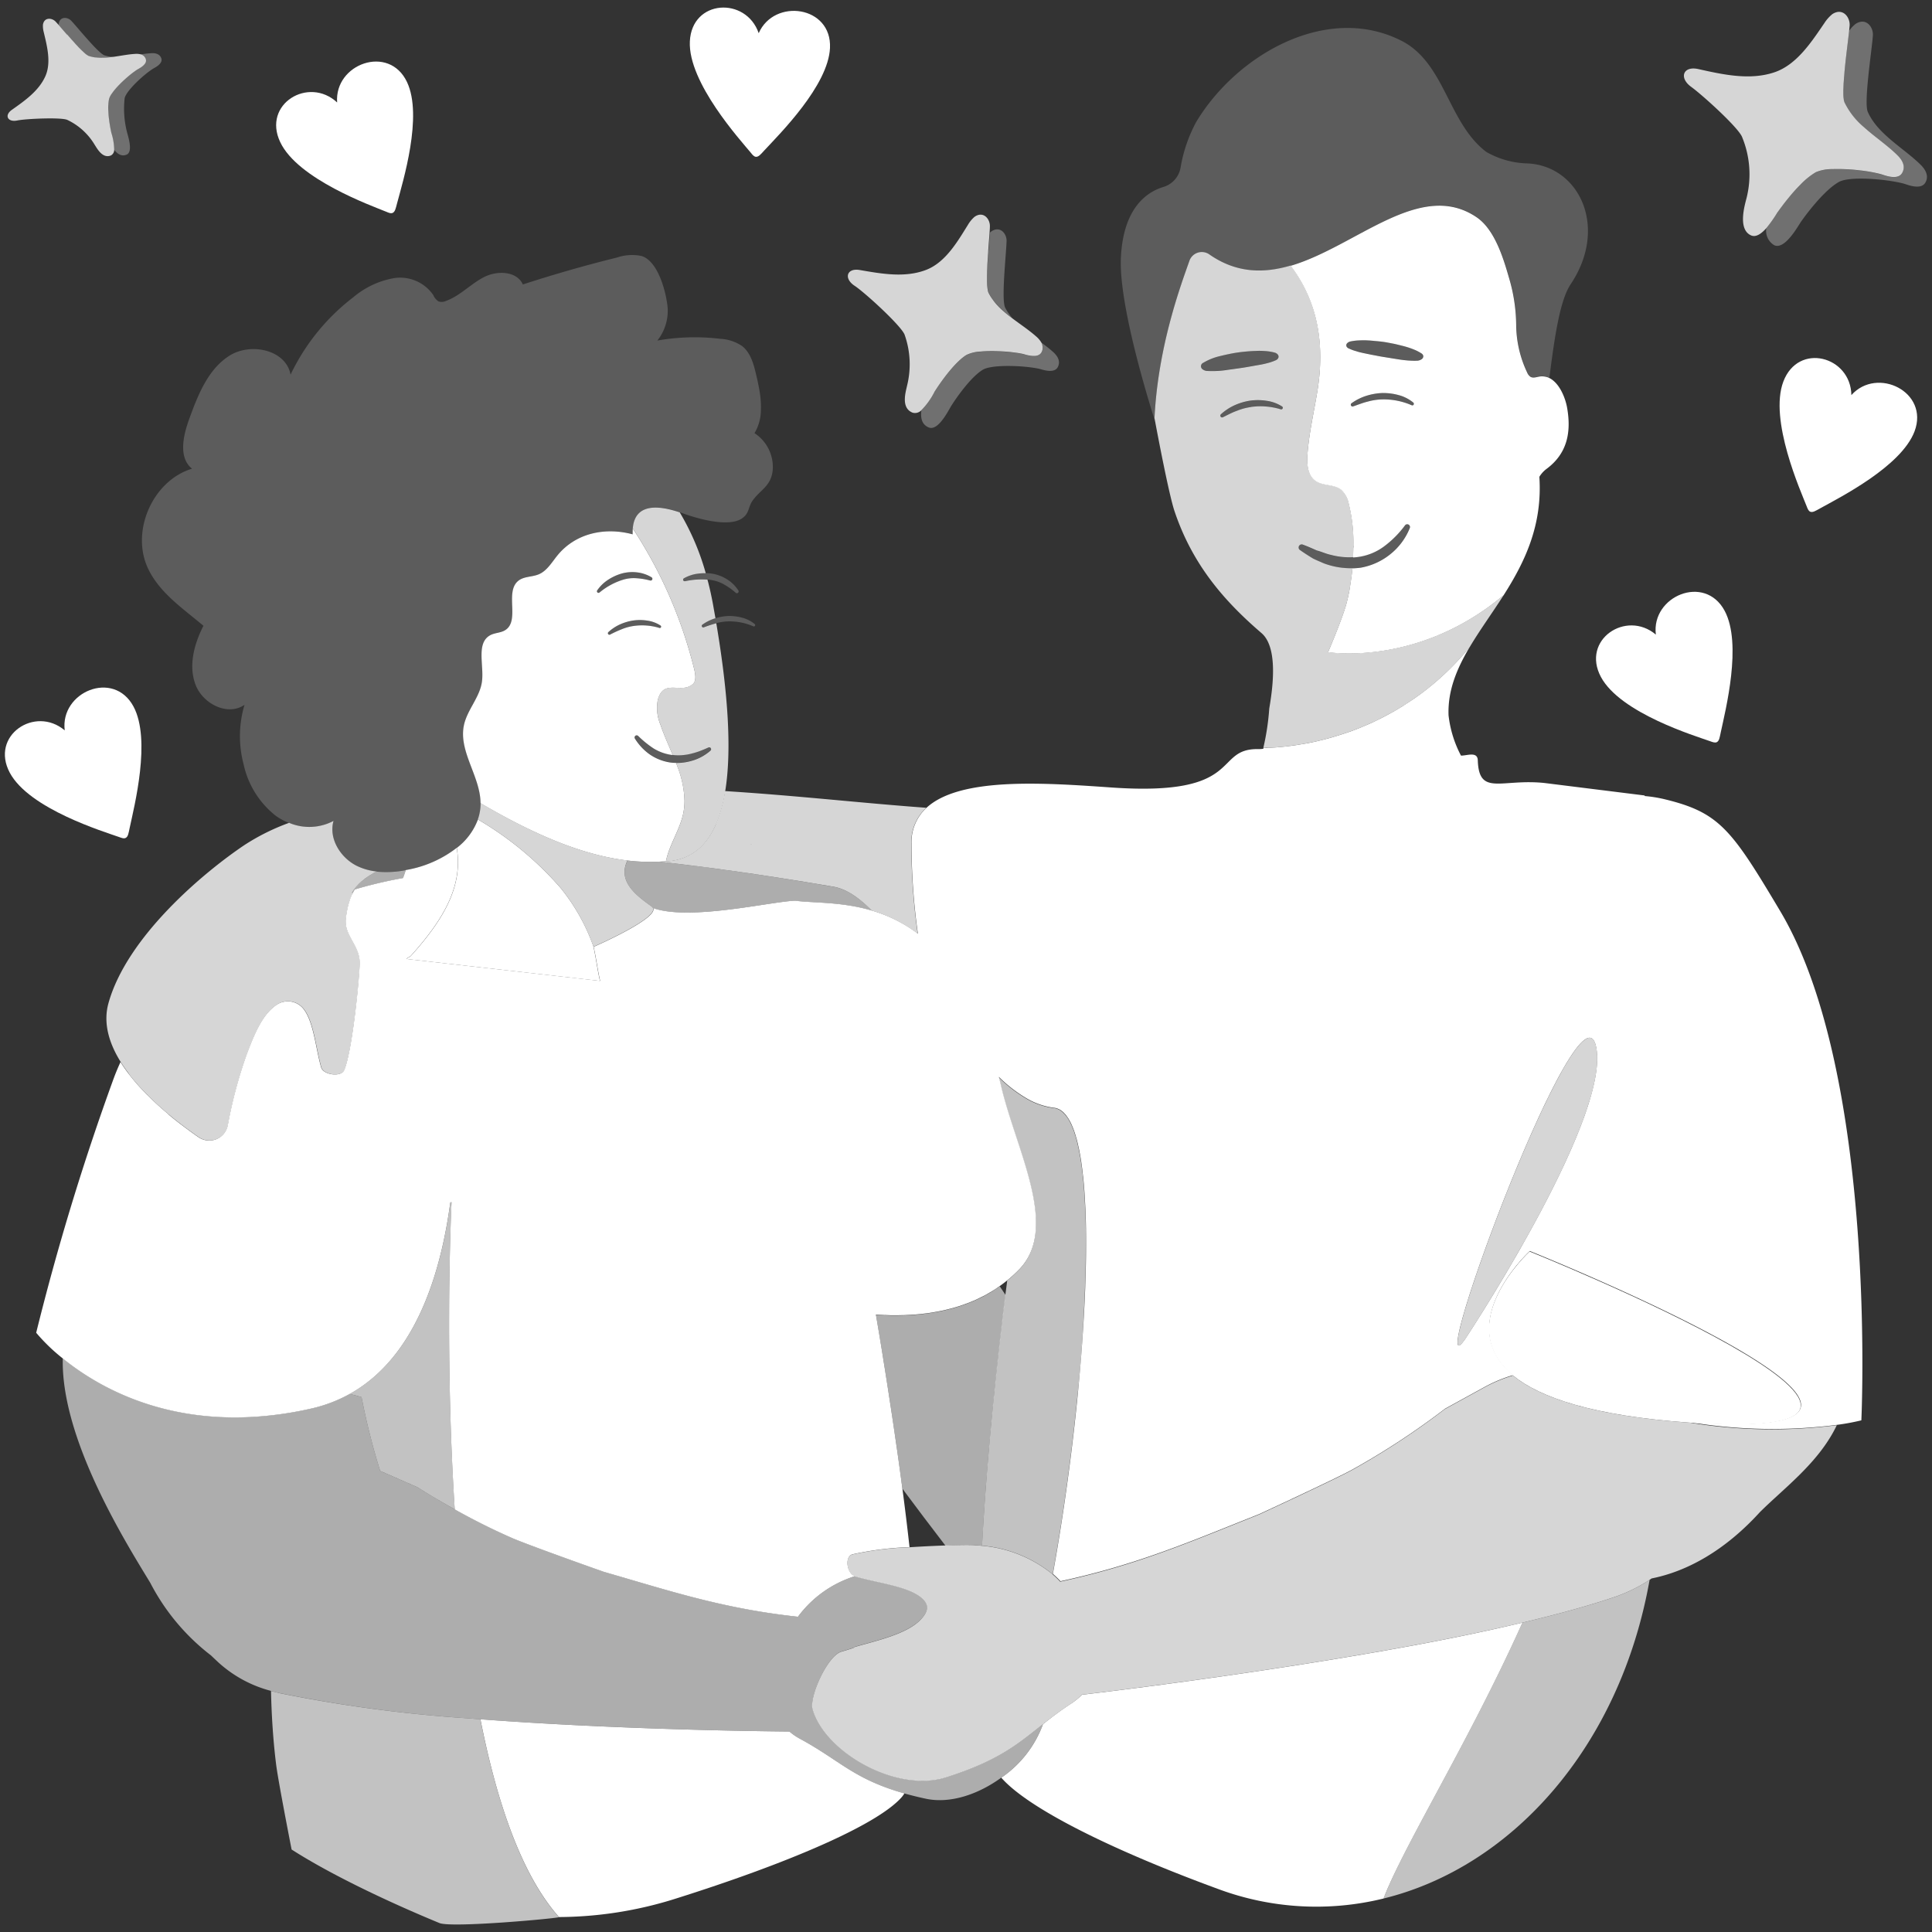 <svg viewBox="0 0 300 300" xmlns="http://www.w3.org/2000/svg"><rect x="0" y="0" width="300" height="300" fill="#333333" stroke="none"/><g fill="#fff"><path d="m 22.61 9.17 c 0 -.01 -.01 -.02 -.02 -.03 a .24 .24 0 0 1 .01 .03 .74 .74 0 0 1 -.05 .6 .75 .75 0 0 0 .06 -.6 z"/><path d="m 19.34 12.34 a 18.12 18.12 0 0 0 -1.3 1.3 18.12 18.12 0 0 1 1.3 -1.3 z"/><path d="m 22.23 8.65 c .02 .01 .03 .02 .05 .03 -.02 -.02 -.04 -.02 -.05 -.03 z"/><path d="m 22.47 8.89 c -.02 -.02 -.04 -.04 -.05 -.06 .01 .02 .03 .03 .05 .06 z"/><path d="m 135.38 141.4 h .01 c -1.98 -2 -3.96 -3.37 -5.95 -3.71 1.99 .34 3.97 1.72 5.94 3.71 z"/><path d="m 22.04 8.53 l -.02 -.01 z"/><path d="m 21.43 10.72 c -.06 .03 -.11 .06 -.14 .08 a 13.23 13.23 0 0 0 -1.26 .94 13.23 13.23 0 0 1 1.26 -.94 c .03 -.02 .09 -.04 .14 -.08 z"/><path d="m 14.67 8.92 a 5.25 5.25 0 0 1 -.89 -.21 5.25 5.25 0 0 0 .89 .21 z"/><path d="m 145.1 60.87 c .03 -.06 .06 -.11 .09 -.15 -.03 .04 -.06 .09 -.09 .15 z"/><path d="m 56.11 136.9 c .14 -.12 .29 -.23 .44 -.35 -.15 .11 -.3 .23 -.44 .35 z"/><path d="m 58.5 135.35 c -.03 .02 -.07 .03 -.11 .05 -.18 .09 -.36 .18 -.54 .28 -.1 .06 -.2 .11 -.29 .17 -.22 .13 -.43 .27 -.63 .41 l -.01 .01 a 12.82 12.82 0 0 1 1.6 -.91 z"/><path d="m 15.61 8.99 a 6.27 6.27 0 0 1 -.67 -.05 c .22 .03 .44 .05 .67 .05 z"/><path d="m 17.63 8.83 c -.28 .04 -.56 .07 -.83 .1 .28 -.03 .55 -.06 .83 -.1 z"/><path d="m 16.6 8.95 c -.24 .02 -.48 .03 -.71 .03 .23 0 .47 -.01 .71 -.03 z"/><path d="m 161.83 53.48 c 0 -.01 -.01 -.02 -.01 -.03 0 .01 0 .02 .01 .03 z"/><path d="m 137.51 204.2 c .26 .01 .51 .02 .77 .03 -.26 0 -.51 -.02 -.77 -.03 z"/><path d="m 136.02 204.12 c .36 .03 .73 .05 1.11 .07 -.38 -.02 -.75 -.04 -1.11 -.07 z"/><path d="m 138.24 217.93 c -.02 -.11 -.03 -.22 -.05 -.33 .02 .11 .04 .22 .05 .33 z"/><path d="m 137.18 211.15 l -.05 -.34 z"/><path d="m 142.52 204.09 q .35 -.03 .71 -.07 -.36 .04 -.71 .07 z"/><path d="m 141.25 204.18 c .23 -.01 .47 -.03 .7 -.04 -.23 .01 -.47 .03 -.7 .04 z"/><path d="m 139.99 204.23 c .24 0 .47 -.01 .71 -.02 -.24 .01 -.47 .01 -.71 .02 z"/><path d="m 153.47 38.97 l .01 -.14 z"/><path d="m 13.58 8.61 c -.02 -.01 -.05 -.03 -.08 -.05 .03 .02 .06 .04 .08 .05 z"/><path d="m 139.23 224.58 l -.03 -.17 z"/><path d="m 156.05 54.61 c .43 .03 .84 .07 1.23 .12 -.39 -.05 -.8 -.09 -1.23 -.12 z"/><path d="m 161.89 54.25 a .56 .56 0 0 0 0 -.1 .48 .48 0 0 1 0 .1 z"/><path d="m 69.93 186.71 v .01 c .07 -.02 .13 -.04 .2 -.05 -.07 .02 -.13 .03 -.2 .04 z"/><path d="m 143.81 203.95 c .24 -.03 .47 -.06 .71 -.1 -.24 .03 -.48 .06 -.71 .1 z"/><path d="m 161.89 53.76 c 0 .03 .02 .06 .02 .09 0 -.03 -.02 -.06 -.02 -.09 z"/><path d="m 17.39 14.46 a 8.88 8.88 0 0 1 .65 -.82 8.88 8.88 0 0 0 -.65 .82 z"/><path d="m 205.8 114.78 c .3 -.08 .61 -.16 .92 -.25 -.31 .09 -.62 .17 -.92 .25 z"/><path d="m 201.74 115.63 a .65 .65 0 0 0 .11 -.02 z"/><path d="m 200.2 115.85 c .29 -.04 .6 -.08 .9 -.12 -.31 .05 -.61 .09 -.91 .12 z"/><path d="m 239.75 58.45 c .05 .01 .1 .01 .15 .02 -.05 -.01 -.1 -.01 -.15 -.02 z"/><path d="m 198.36 116.04 l -.19 .02 z"/><path d="m 239.08 58.46 a 2.54 2.54 0 0 1 .43 -.03 2.54 2.54 0 0 0 -.43 .03 z"/><path d="m 216.79 110.26 q .51 -.3 1.02 -.62 -.51 .32 -1.02 .62 z"/><path d="m 215.79 110.82 l -.01 .01 z"/><path d="m 240.2 58.54 l .05 .01 z"/><path d="m 207.69 114.24 h -.01 z"/><path d="m 211.17 113.01 l -.21 .08 z"/><path d="m 11.59 6.71 l -.01 -.01 z"/><path d="m 53.7 142.72 c .04 -.38 .09 -.73 .15 -1.08 -.01 .07 -.03 .13 -.04 .19 -.04 .29 -.08 .58 -.11 .89 z"/><path d="m 13.07 8.22 c -.04 -.03 -.07 -.07 -.11 -.1 .04 .03 .07 .06 .11 .1 z"/><path d="m 12.76 7.93 l -.12 -.11 z"/><path d="m 54.62 138.66 a 6.02 6.02 0 0 1 .51 -.75 5.94 5.94 0 0 0 -.51 .75 z"/><path d="m 54.75 138.73 c -.02 .04 -.04 .09 -.06 .14 .03 -.06 .07 -.12 .1 -.18 l -.17 -.03 z"/><path d="m 13.34 8.45 c -.03 -.03 -.07 -.05 -.1 -.08 .04 .02 .07 .05 .1 .08 z"/><path d="m 12.42 7.59 l -.11 -.11 z"/><path d="m 10.83 5.86 l -.09 -.1 z"/><path d="m 210.15 84.74 c 0 .13 0 .24 -.01 .36 l .04 -.36 z"/><path d="m 12.02 7.18 l -.06 -.06 z"/><path d="m 10.43 5.4 l -.03 -.04 z"/><path d="m 209.55 91.6 c -.07 .39 -.15 .77 -.23 1.13 .08 -.37 .15 -.75 .23 -1.13 z"/><path d="m 11.21 6.29 l -.08 -.08 z"/><path d="m 55.38 137.63 c .12 -.14 .25 -.28 .39 -.41 -.14 .13 -.27 .27 -.39 .41 z"/><path d="m 153.41 45.21 c -.01 -.04 -.02 -.08 -.02 -.12 .01 .03 .02 .08 .02 .12 z"/><path d="m 153.3 44.32 c 0 -.07 -.01 -.14 -.01 -.21 0 .07 .01 .14 .01 .21 z"/><path d="m 156.01 48.49 c -.09 -.08 -.19 -.16 -.28 -.24 .1 .08 .19 .16 .28 .24 z"/><path d="m 155.02 47.56 c -.05 -.06 -.1 -.11 -.16 -.17 .05 .06 .1 .12 .16 .17 z"/><path d="m 153.35 44.81 c -.01 -.06 -.01 -.12 -.02 -.18 0 .06 .01 .12 .02 .18 z"/><path d="m 154.18 46.57 c -.02 -.03 -.04 -.07 -.07 -.1 a .51 .51 0 0 0 .07 .1 z"/><path d="m 70.62 234.37 c -1.43 -22.09 -.74 -42.06 -.54 -46.69 -.19 4.63 -.88 24.6 .54 46.69 z"/><path d="m 153.37 40.59 c 0 -.06 .01 -.12 .01 -.18 0 .06 -.01 .12 -.01 .18 z"/><path d="m 139.48 204.24 h -.73 z"/></g><path d="m 156.14 201.07 q .14 -1.12 .29 -2.25 -.58 .48 -1.19 .91 c .3 .45 .6 .89 .9 1.34 z" fill="none"/><path d="m 140.13 231.13 c .41 3.11 .78 6.15 1.11 9.11 1.94 -.13 3.89 -.22 5.57 -.28 -2.24 -2.9 -4.47 -5.86 -6.68 -8.83 z" fill="none"/><g fill="#fff"><path d="m 286.23 14.47 v -.24 z"/><path d="m 159.79 55.22 c -.43 -.08 -.8 -.21 -.95 -.24 a 15.44 15.44 0 0 0 -1.56 -.25 c .59 .07 1.12 .15 1.56 .25 .16 .03 .53 .15 .95 .24 z"/><path d="m 276.05 32.92 l -.08 .11 z"/><path d="m 156.05 54.61 c -.85 -.06 -1.75 -.09 -2.59 -.07 a 25.76 25.76 0 0 1 2.59 .07 z"/><path d="m 167.24 217.39 c -.51 5.06 -1.15 10.25 -1.89 15.39 2.16 -14.91 3.42 -30.22 3.25 -41.74 a 238.45 238.45 0 0 1 -1.36 26.35 z"/><path d="m 290.73 20.83 q .36 .29 .73 .58 -.37 -.29 -.73 -.58 z"/><path d="m 161.48 55.01 a 1.37 1.37 0 0 1 -.79 .28 1.37 1.37 0 0 0 .79 -.28 z"/><path d="m 289.45 19.74 a 11.7 11.7 0 0 1 -3.04 -3.88 11.7 11.7 0 0 0 3.04 3.88 z"/><path d="m 286.34 11.94 c -.01 .08 -.01 .15 -.02 .23 .01 -.08 .01 -.16 .02 -.23 z"/><path d="m 286.29 15.38 c .01 .05 .01 .1 .02 .15 -.01 -.05 -.01 -.1 -.02 -.15 z"/><path d="m 286.42 11.08 c 0 .05 -.01 .09 -.01 .14 z"/><path d="m 286.28 12.76 c -.01 .09 -.01 .17 -.02 .26 .01 -.09 .02 -.17 .02 -.26 z"/><path d="m 286.24 14.85 c 0 .07 .01 .14 .01 .21 0 -.07 -.01 -.14 -.01 -.21 z"/><path d="m 286.24 13.53 c 0 .09 -.01 .18 -.01 .26 .01 -.08 .01 -.17 .01 -.26 z"/><path d="m 165.65 173.39 c .07 .1 .14 .2 .22 .31 -.08 -.1 -.15 -.2 -.22 -.31 z"/><path d="m 163.69 172.05 a 2.16 2.16 0 0 1 .49 .11 2.16 2.16 0 0 0 -.49 -.11 z"/><path d="m 164.34 172.24 a 2.26 2.26 0 0 1 .31 .15 2.26 2.26 0 0 0 -.31 -.15 z"/><path d="m 154.04 200.51 c .37 -.23 .73 -.47 1.09 -.72 -.35 .26 -.72 .5 -1.09 .72 z"/><path d="m 155.09 167.25 a 21.91 21.91 0 0 0 4.19 3.26 21.91 21.91 0 0 1 -4.19 -3.26 z"/><path d="m 145.1 203.75 c .24 -.04 .47 -.08 .71 -.13 -.23 .05 -.47 .09 -.71 .13 z"/><path d="m 164.82 172.52 a 3.18 3.18 0 0 1 .26 .2 2.67 2.67 0 0 0 -.26 -.2 z"/><path d="m 165.25 172.91 c .08 .08 .16 .16 .24 .26 a 2.4 2.4 0 0 0 -.24 -.26 z"/><path d="m 163.46 244.45 c .69 -3.8 1.32 -7.71 1.89 -11.65 -.57 3.94 -1.21 7.84 -1.9 11.64 z"/><path d="m 149.01 202.8 c .24 -.08 .47 -.16 .71 -.25 -.24 .09 -.47 .17 -.71 .25 z"/><path d="m 166.02 173.98 c .07 .12 .13 .24 .2 .37 -.07 -.13 -.13 -.25 -.2 -.37 z"/><path d="m 146.41 203.5 c .24 -.05 .47 -.11 .71 -.17 -.24 .06 -.48 .12 -.71 .17 z"/><path d="m 150.29 202.35 c .24 -.09 .48 -.19 .72 -.29 -.23 .09 -.47 .19 -.72 .29 z"/><path d="m 152.82 201.21 c .27 -.14 .53 -.3 .79 -.45 -.26 .15 -.52 .31 -.79 .45 z"/><path d="m 151.57 201.82 c .25 -.11 .49 -.24 .74 -.36 -.25 .12 -.5 .25 -.74 .36 z"/><path d="m 147.71 203.18 c .24 -.06 .47 -.13 .71 -.2 -.24 .07 -.47 .14 -.71 .2 z"/><path d="m 168.32 184.7 c .03 .34 .05 .69 .07 1.04 -.02 -.35 -.04 -.7 -.07 -1.04 z"/><path d="m 166.36 174.67 c .06 .14 .12 .27 .18 .42 -.05 -.15 -.11 -.28 -.18 -.42 z"/><path d="m 168.2 183.28 c .03 .31 .06 .62 .08 .94 -.03 -.32 -.05 -.63 -.08 -.94 z"/><path d="m 153.42 39.79 l .01 -.19 z"/><path d="m 168.05 181.93 c .03 .28 .06 .57 .1 .86 -.03 -.3 -.06 -.58 -.1 -.86 z"/><path d="m 168.56 189.36 q .02 .74 .03 1.51 -.01 -.76 -.03 -1.51 z"/><path d="m 168.5 187.74 c .02 .43 .03 .88 .05 1.32 -.02 -.44 -.03 -.88 -.05 -1.32 z"/><path d="m 168.42 186.19 c .02 .38 .04 .77 .06 1.17 -.02 -.39 -.04 -.78 -.06 -1.17 z"/><path d="m 166.97 176.32 c .05 .17 .1 .35 .16 .53 -.05 -.18 -.11 -.36 -.16 -.53 z"/><path d="m 167.88 180.65 c .04 .26 .07 .52 .11 .79 -.03 -.27 -.07 -.54 -.11 -.79 z"/><path d="m 166.68 175.45 c .06 .16 .11 .31 .17 .48 -.06 -.17 -.11 -.33 -.17 -.48 z"/><path d="m 167.24 177.28 c .05 .19 .1 .39 .14 .59 -.05 -.2 -.1 -.4 -.14 -.59 z"/><path d="m 167.48 178.32 c .05 .21 .09 .43 .13 .65 -.05 -.22 -.09 -.44 -.13 -.65 z"/><path d="m 167.69 179.44 c .04 .23 .08 .47 .12 .72 q -.06 -.36 -.12 -.72 z"/><path d="m 150.58 239.9 c .53 .01 1.18 .04 1.91 .12 .64 -11.93 1.96 -25.55 3.65 -38.94 -.3 -.45 -.6 -.89 -.9 -1.34 -.04 .02 -.07 .05 -.1 .07 -.36 .25 -.72 .49 -1.09 .72 -.14 .09 -.29 .16 -.43 .25 -.26 .15 -.53 .31 -.79 .45 -.17 .09 -.34 .17 -.51 .25 -.25 .12 -.49 .24 -.74 .36 -.18 .08 -.37 .16 -.55 .24 -.24 .1 -.48 .2 -.72 .29 -.19 .07 -.38 .14 -.58 .21 -.24 .08 -.47 .17 -.71 .25 -.2 .06 -.39 .12 -.59 .18 -.24 .07 -.47 .14 -.71 .2 -.2 .05 -.4 .1 -.6 .15 -.24 .06 -.47 .11 -.71 .17 q -.3 .07 -.6 .12 c -.24 .05 -.47 .09 -.71 .13 l -.59 .1 c -.24 .04 -.47 .07 -.71 .1 -.19 .03 -.39 .05 -.58 .07 q -.36 .04 -.71 .07 c -.19 .02 -.38 .04 -.57 .05 -.24 .02 -.47 .03 -.7 .04 -.18 .01 -.37 .02 -.55 .03 -.24 .01 -.47 .01 -.71 .02 -.17 0 -.34 .01 -.51 .01 h -1.19 c -.26 -.01 -.52 -.02 -.77 -.03 -.13 0 -.26 -.01 -.38 -.01 -.38 -.02 -.75 -.04 -1.11 -.07 q .56 3.34 1.11 6.69 l .05 .34 q .52 3.23 1.01 6.45 c .02 .11 .03 .22 .05 .33 q .5 3.26 .96 6.48 l .03 .17 q .47 3.31 .9 6.55 c 2.21 2.97 4.44 5.93 6.68 8.84 1.59 -.1 2.94 -.12 3.77 -.11 z" opacity=".6"/><path d="m 152.49 240.01 a 20.02 20.02 0 0 1 10.96 4.43 c .69 -3.81 1.33 -7.7 1.9 -11.64 v -.01 c .74 -5.14 1.38 -10.32 1.89 -15.39 a 238.45 238.45 0 0 0 1.36 -26.36 v -.16 q -.01 -.77 -.03 -1.51 c 0 -.1 -.01 -.2 -.01 -.3 -.01 -.45 -.03 -.89 -.05 -1.32 -.01 -.13 -.01 -.26 -.02 -.38 -.02 -.4 -.04 -.79 -.06 -1.17 -.01 -.15 -.02 -.3 -.03 -.45 -.02 -.35 -.05 -.7 -.07 -1.04 -.01 -.16 -.03 -.32 -.04 -.48 -.03 -.32 -.05 -.63 -.08 -.94 -.02 -.17 -.03 -.33 -.05 -.5 -.03 -.29 -.06 -.58 -.1 -.86 -.02 -.17 -.04 -.33 -.06 -.49 -.03 -.27 -.07 -.53 -.11 -.79 -.02 -.17 -.05 -.33 -.07 -.49 q -.06 -.36 -.12 -.72 c -.03 -.16 -.06 -.32 -.09 -.47 -.04 -.22 -.09 -.44 -.13 -.65 -.03 -.15 -.06 -.3 -.1 -.45 -.05 -.2 -.09 -.4 -.14 -.59 -.04 -.14 -.07 -.29 -.11 -.43 -.05 -.18 -.1 -.36 -.16 -.53 -.04 -.13 -.08 -.27 -.12 -.39 -.05 -.17 -.11 -.32 -.17 -.48 -.04 -.12 -.09 -.24 -.14 -.36 -.06 -.15 -.12 -.28 -.18 -.42 l -.15 -.32 c -.06 -.13 -.13 -.25 -.2 -.37 -.05 -.09 -.1 -.19 -.16 -.27 -.07 -.11 -.14 -.21 -.22 -.31 -.06 -.08 -.11 -.16 -.17 -.23 -.08 -.1 -.16 -.18 -.24 -.26 -.06 -.06 -.11 -.13 -.17 -.18 a 3.18 3.18 0 0 0 -.26 -.2 c -.06 -.04 -.11 -.09 -.17 -.13 a 2.26 2.26 0 0 0 -.31 -.15 c -.05 -.02 -.1 -.05 -.15 -.07 a 2.16 2.16 0 0 0 -.49 -.11 11.29 11.29 0 0 1 -4.41 -1.54 21.91 21.91 0 0 1 -4.19 -3.26 c .12 .49 .25 .98 .37 1.48 2.34 9.95 9.03 21.83 2.85 28.35 a 20.31 20.31 0 0 1 -1.89 1.74 q -.14 1.12 -.29 2.25 c -1.67 13.37 -2.98 26.99 -3.62 38.92 z" opacity=".7"/><path d="m 220.7 54.85 a 7.13 7.13 0 0 0 -1.18 -.6 12.75 12.75 0 0 0 -1.29 -.44 c -.45 -.12 -.9 -.23 -1.35 -.34 s -.92 -.2 -1.38 -.28 -.94 -.14 -1.42 -.2 -.96 -.09 -1.44 -.13 c -.24 -.02 -.48 -.03 -.72 -.03 s -.49 0 -.73 .01 -.49 .03 -.74 .05 a 7.02 7.02 0 0 0 -.75 .12 .94 .94 0 0 0 -.55 .32 .43 .43 0 0 0 -.05 .48 .59 .59 0 0 0 .14 .17 .92 .92 0 0 0 .21 .13 h .02 a 6.52 6.52 0 0 0 .63 .26 c .21 .07 .43 .14 .64 .2 s .43 .12 .64 .17 .43 .1 .65 .14 c .43 .08 .86 .17 1.29 .26 s .86 .17 1.29 .24 .87 .15 1.3 .21 .87 .14 1.31 .21 .89 .12 1.34 .16 a 13.35 13.35 0 0 0 1.43 .04 h .01 a 1.33 1.33 0 0 0 .72 -.22 .56 .56 0 0 0 .28 -.48 .5 .5 0 0 0 -.09 -.25 .78 .78 0 0 0 -.21 -.2 z" opacity=".2"/><path d="m 192.88 57.11 c .88 -.13 1.74 -.3 2.61 -.45 a 12.92 12.92 0 0 0 1.31 -.28 7.97 7.97 0 0 0 1.3 -.44 l .02 -.01 c .44 -.2 .57 -.62 .28 -.93 a .96 .96 0 0 0 -.45 -.26 7.64 7.64 0 0 0 -1.47 -.24 11.61 11.61 0 0 0 -1.46 -.02 28.14 28.14 0 0 0 -2.87 .25 c -.95 .14 -1.87 .34 -2.78 .57 a 9.1 9.1 0 0 0 -2.54 1.03 .58 .58 0 0 0 -.07 1.02 1.27 1.27 0 0 0 .68 .24 h .02 a 15.16 15.16 0 0 0 2.78 -.13 c .88 -.11 1.76 -.21 2.64 -.35 z" opacity=".2"/><path d="m 240.25 58.56 l -.05 -.01 a 2.44 2.44 0 0 0 -.31 -.07 c -.05 -.01 -.1 -.01 -.15 -.02 a 2.07 2.07 0 0 0 -.24 -.02 2.54 2.54 0 0 0 -.43 .03 c -.47 .07 -.98 .28 -1.4 .05 a 1.46 1.46 0 0 1 -.54 -.69 17.52 17.52 0 0 1 -1.7 -7.4 26.34 26.34 0 0 0 -1.12 -7.31 c -.88 -3.07 -2.22 -7.49 -5.03 -9.39 -8.76 -5.93 -18.67 4.53 -28.86 7.54 2.99 4 5.69 10.05 4.13 19.54 -.54 3.29 -1.31 6.56 -1.54 9.89 -.1 1.45 .06 3.14 1.26 3.98 1.17 .82 2.89 .49 4 1.39 a 3.96 3.96 0 0 1 1.14 2.07 25.03 25.03 0 0 1 .74 6.63 h .03 l -.04 .36 c -.01 .53 -.02 1 -.04 1.43 .3 -.02 .61 -.04 .91 -.09 a 8.73 8.73 0 0 0 3.98 -1.68 15.58 15.58 0 0 0 3.16 -3.19 l .03 -.04 a .43 .43 0 0 1 .74 .41 9.9 9.9 0 0 1 -2.96 4.03 10.11 10.11 0 0 1 -4.67 2.15 11.86 11.86 0 0 1 -1.29 .1 c -.09 1.07 -.24 1.98 -.45 3.35 -.07 .39 -.15 .77 -.23 1.13 s -.17 .72 -.26 1.05 c -.72 2.58 -2.84 7.49 -2.84 7.49 s 13.96 2.33 27.26 -8.85 c -.02 .03 -.03 .06 -.05 .09 3.26 -5.11 6.11 -10.84 5.6 -18.47 a 4.36 4.36 0 0 1 1.17 -1.27 c 3.15 -2.37 3.8 -5.62 3.15 -9.4 -.26 -1.54 -1.18 -3.9 -2.79 -4.68 a 3.04 3.04 0 0 0 -.31 -.13 z m -20.75 4.3 a .25 .25 0 0 1 -.28 .07 l -.03 -.01 a 10.81 10.81 0 0 0 -4.52 -.9 9.09 9.09 0 0 0 -2.29 .34 c -.76 .18 -1.48 .48 -2.25 .74 l -.02 .01 a .28 .28 0 0 1 -.25 -.49 8.15 8.15 0 0 1 2.25 -1.14 9.37 9.37 0 0 1 2.52 -.45 9.01 9.01 0 0 1 2.55 .32 5.96 5.96 0 0 1 2.28 1.16 .25 .25 0 0 1 .03 .35 z m 1.23 -7.07 a 1.33 1.33 0 0 1 -.72 .22 h -.02 a 13.35 13.35 0 0 1 -1.43 -.04 c -.46 -.04 -.9 -.09 -1.34 -.16 s -.87 -.14 -1.31 -.21 -.87 -.14 -1.3 -.21 -.86 -.16 -1.29 -.24 -.86 -.17 -1.29 -.26 c -.22 -.04 -.43 -.09 -.65 -.14 s -.43 -.1 -.64 -.17 -.43 -.12 -.64 -.2 a 6.52 6.52 0 0 1 -.63 -.26 h -.02 a .92 .92 0 0 1 -.21 -.13 .59 .59 0 0 1 -.14 -.17 .43 .43 0 0 1 .05 -.48 .94 .94 0 0 1 .55 -.32 7.02 7.02 0 0 1 .75 -.12 c .25 -.03 .49 -.04 .74 -.05 s .49 -.01 .73 -.01 .48 .02 .72 .03 c .48 .04 .96 .08 1.44 .13 s .95 .11 1.42 .2 .93 .17 1.38 .28 .91 .22 1.35 .34 a 12.75 12.75 0 0 1 1.29 .44 7.13 7.13 0 0 1 1.18 .6 .78 .78 0 0 1 .22 .2 .5 .5 0 0 1 .09 .25 .56 .56 0 0 1 -.28 .48 z"/><path d="m 196.87 116.12 c .41 -.01 .85 -.04 1.31 -.07 l .19 -.02 c .46 -.04 .94 -.08 1.45 -.14 .13 -.02 .26 -.03 .39 -.05 .3 -.04 .6 -.08 .91 -.12 .21 -.03 .42 -.06 .63 -.1 l .11 -.02 c .26 -.04 .52 -.08 .79 -.13 q .7 -.13 1.42 -.28 c .28 -.06 .57 -.13 .86 -.2 s .58 -.14 .88 -.22 .61 -.16 .92 -.25 .64 -.19 .96 -.29 h .01 c .44 -.14 .89 -.28 1.34 -.43 .39 -.13 .78 -.27 1.17 -.41 .25 -.1 .51 -.2 .76 -.3 l .21 -.08 q .48 -.19 .95 -.4 c .33 -.14 .67 -.29 1 -.44 .4 -.18 .81 -.38 1.21 -.59 q .72 -.36 1.45 -.76 h .01 c .33 -.18 .67 -.37 1 -.56 s .68 -.41 1.02 -.62 .67 -.43 1 -.65 .64 -.42 .96 -.64 q .55 -.39 1.1 -.8 a 41.9 41.9 0 0 0 7.34 -7.08 c 1.55 -2.61 3.45 -5.21 5.22 -7.98 .02 -.03 .03 -.06 .05 -.09 -13.3 11.18 -27.26 8.85 -27.26 8.85 s 2.13 -4.91 2.84 -7.49 c .09 -.33 .18 -.68 .26 -1.05 s .16 -.75 .23 -1.13 c .21 -1.38 .36 -2.28 .45 -3.35 a 11.75 11.75 0 0 1 -3.79 -.53 7.71 7.71 0 0 1 -1.17 -.45 c -.39 -.16 -.77 -.33 -1.14 -.51 q -1.07 -.64 -2.07 -1.34 a .48 .48 0 0 1 .44 -.84 l .05 .02 c .74 .27 1.45 .59 2.15 .9 .74 .19 1.44 .53 2.17 .68 a 10.96 10.96 0 0 0 3.46 .36 c .02 -.42 .03 -.9 .04 -1.43 0 -.12 0 -.23 .01 -.36 a 25.07 25.07 0 0 0 -.74 -6.63 3.96 3.96 0 0 0 -1.14 -2.07 c -1.11 -.9 -2.83 -.57 -4 -1.39 -1.19 -.84 -1.36 -2.52 -1.26 -3.98 .23 -3.33 1 -6.6 1.54 -9.89 1.56 -9.49 -1.14 -15.54 -4.13 -19.54 -4.21 1.24 -8.47 1.22 -12.71 -1.77 a 2.04 2.04 0 0 0 -3.04 1.07 c -1.37 3.89 -4.86 13.27 -5.41 24.39 l .1 .54 c .43 2.29 2.14 11.29 2.99 13.86 2.76 8.28 7.67 13.96 13.52 18.98 2.68 2.3 1.7 8.82 1.21 11.72 a 38.84 38.84 0 0 1 -.92 6.11 c .22 0 .46 -.02 .7 -.02 z m -9.41 -58.52 h -.02 a 1.27 1.27 0 0 1 -.68 -.24 .58 .58 0 0 1 .07 -1.02 9.1 9.1 0 0 1 2.54 -1.03 c .91 -.22 1.83 -.43 2.78 -.57 a 28.14 28.14 0 0 1 2.85 -.25 11.61 11.61 0 0 1 1.46 .02 7.64 7.64 0 0 1 1.47 .24 .96 .96 0 0 1 .45 .26 c .29 .31 .17 .73 -.28 .93 l -.02 .01 a 7.97 7.97 0 0 1 -1.3 .44 12.92 12.92 0 0 1 -1.31 .28 c -.88 .15 -1.74 .32 -2.61 .45 s -1.76 .24 -2.64 .37 a 15.23 15.23 0 0 1 -2.76 .11 z m 6.82 5.6 a 9.16 9.16 0 0 0 -2.24 .6 c -.74 .26 -1.42 .64 -2.15 .99 l -.02 .01 a .28 .28 0 0 1 -.3 -.46 8.13 8.13 0 0 1 2.11 -1.4 9.4 9.4 0 0 1 2.45 -.73 8.9 8.9 0 0 1 2.57 .03 5.96 5.96 0 0 1 2.4 .89 .25 .25 0 0 1 -.2 .44 l -.03 -.01 a 10.8 10.8 0 0 0 -4.6 -.37 z" opacity=".8"/><path d="m 59.03 228.4 l 5.78 2.53 c 1.89 1.2 3.83 2.34 5.81 3.44 -1.43 -22.09 -.74 -42.06 -.54 -46.69 .01 -.17 .01 -.32 .02 -.45 .02 -.37 .03 -.56 .03 -.56 -.07 .02 -.13 .04 -.2 .05 -1.59 11.82 -5.74 24.23 -15.63 29.72 l 1.84 .5 a 107.58 107.58 0 0 0 2.89 11.46 z" opacity=".7"/><path d="m 43.54 262.94 c -.51 -.12 -.99 -.24 -1.46 -.37 .09 3.78 .32 7.57 .79 11.36 .26 2.12 1.62 9.21 2.41 13.26 5.81 3.73 14.5 7.93 22.96 11.42 1.92 .79 18.68 -.76 18.55 -.92 -5.78 -6.49 -9.63 -17.77 -12.2 -30.72 q -1.06 -.08 -2.11 -.16 a 220.33 220.33 0 0 1 -28.94 -3.87 z" opacity=".7"/><path d="m 58.52 135.35 a 12.82 12.82 0 0 0 -1.6 .91 c -.13 .09 -.25 .19 -.38 .28 -.15 .11 -.3 .23 -.44 .35 -.12 .1 -.23 .21 -.34 .32 -.14 .14 -.27 .27 -.39 .41 -.08 .09 -.17 .18 -.24 .28 a 6.02 6.02 0 0 0 -.51 .75 l .17 .03 a 6.04 6.04 0 0 1 .31 -.56 69.16 69.16 0 0 1 7.49 -1.77 c .16 -.42 .29 -.83 .44 -1.24 a 15.62 15.62 0 0 1 -4.51 .24 z" opacity=".6"/><path d="m 102.32 133.8 a 30 30 0 0 1 -4.89 -.18 c -.04 .08 -.07 .18 -.11 .27 -1.33 3.14 1.61 5.25 3.9 6.9 a .55 .55 0 0 1 .19 .23 c 5.7 2 18.2 -1.01 22.04 -1.15 2.82 .38 7.21 .13 11.94 1.54 -1.98 -2 -3.95 -3.37 -5.95 -3.71 -9.63 -1.66 -18.75 -2.98 -27.12 -3.9 z" opacity=".6"/><path d="m 236.4 251.96 c -6.87 15.28 -14.93 28.89 -19.32 37.82 -.69 1.41 -1.29 2.71 -1.78 3.87 -.15 .37 -.31 .75 -.45 1.1 l -.02 .05 c 19.94 -4.88 36.73 -23.57 41.32 -49.48 a 24.43 24.43 0 0 1 -6.03 2.86 c -3.73 1.24 -8.42 2.53 -13.72 3.78 z" opacity=".7"/><path d="m 262.41 220.91 c -15.05 -1.06 -23.29 -3.89 -27.47 -7.32 a 22.39 22.39 0 0 0 -4.4 1.82 l -6.19 3.4 a 118.34 118.34 0 0 1 -14.43 9.47 c -2.57 1.42 -14.43 6.9 -14.43 6.9 l -2.58 1.03 c -9.31 3.73 -17.2 7 -28.28 9.39 a 15.39 15.39 0 0 0 -1.18 -1.14 l -.01 -.01 a 20.02 20.02 0 0 0 -10.96 -4.42 c -.72 -.07 -1.37 -.11 -1.91 -.12 -.84 -.01 -2.18 .01 -3.78 .07 -1.68 .06 -3.63 .15 -5.57 .28 a 48.5 48.5 0 0 0 -8.89 1.12 c -1.22 .41 -.84 2.97 .41 3.39 .01 0 .02 .02 .04 .02 3.3 .97 7.74 1.46 9.98 3.05 1.41 1 1.54 2.02 .55 3.26 -1.64 2.07 -5.14 3.14 -8.79 4.14 -4.07 1.12 .23 .02 -3.86 1.23 -2.19 .64 -5.05 7.04 -4.48 8.96 1.97 6.69 13.01 12.99 20.71 10.56 8.22 -2.6 11.2 -5.21 15.05 -8.25 1.29 -1.02 2.69 -2.09 4.41 -3.22 a 9.64 9.64 0 0 0 1.65 -1.37 c 13.73 -1.63 34.19 -4.44 52.24 -7.8 5.74 -1.07 11.21 -2.22 16.16 -3.39 5.3 -1.26 9.99 -2.54 13.73 -3.79 a 24.43 24.43 0 0 0 6.03 -2.86 l .3 -.21 c 5.49 -1.09 11.35 -4.3 16.79 -10.27 3.83 -3.82 9.21 -7.73 11.97 -13.53 a 78.49 78.49 0 0 1 -22.81 -.39 z" opacity=".8"/><path d="m 111.26 128.03 h -.11 c -1.44 3.26 -3.75 5.32 -7.2 5.68 -.18 .02 -.37 .03 -.55 .04 v -.01 c -.35 .03 -.71 .04 -1.07 .06 8.37 .92 17.48 2.24 27.1 3.89 2 .34 3.97 1.71 5.95 3.71 a 22.16 22.16 0 0 1 7.12 3.58 100.61 100.61 0 0 1 -.99 -13.96 7.23 7.23 0 0 1 2.33 -5.59 c -9.75 -.7 -20.09 -1.89 -31.25 -2.59 a 21.41 21.41 0 0 1 -1.45 5.18 z m 5.24 3.12 c .24 0 .48 .02 .71 .01 h -.71 z" opacity=".8"/><path d="m 129.44 137.69 c -9.62 -1.65 -18.73 -2.97 -27.1 -3.89 h -.02 c 8.37 .92 17.49 2.24 27.12 3.89 z" opacity=".6"/><path d="m 129.44 137.69 c -9.62 -1.65 -18.73 -2.97 -27.1 -3.89 h -.02 c 8.37 .92 17.49 2.24 27.12 3.89 z" opacity=".8"/><path d="m 20.01 166.76 q .64 .84 1.36 1.65 c .48 .54 .98 1.07 1.49 1.58 l .12 .12 c 1.02 1.02 2.09 1.99 3.15 2.88 l .13 .11 c .53 .44 1.05 .86 1.57 1.26 s 1.02 .78 1.52 1.14 l .12 .09 c .48 .35 .95 .69 1.39 .99 a 2.93 2.93 0 0 0 4.54 -1.87 70.8 70.8 0 0 1 2.91 -10.93 c 1.23 -3.28 2.49 -6.35 4.74 -7.81 a 3.1 3.1 0 0 1 4.14 .73 c 1.56 2.03 1.85 6.05 2.71 9.04 .34 1.17 3.06 1.55 3.56 .44 1.19 -2.65 2.29 -13.35 2.42 -16.43 .12 -2.93 -2.42 -4.41 -2.16 -7.04 .03 -.31 .07 -.6 .11 -.88 .01 -.07 .03 -.13 .04 -.19 .03 -.2 .07 -.39 .11 -.57 .05 -.23 .1 -.44 .16 -.65 s .12 -.43 .19 -.63 .14 -.38 .21 -.56 c .06 -.13 .11 -.26 .17 -.38 .02 -.04 .04 -.09 .06 -.14 l -.13 -.07 a 5.94 5.94 0 0 1 .51 -.75 c .08 -.1 .16 -.19 .24 -.28 .12 -.14 .25 -.28 .39 -.41 .11 -.11 .22 -.21 .34 -.32 .14 -.12 .29 -.23 .44 -.35 .12 -.1 .24 -.19 .38 -.28 l .01 -.01 c .2 -.14 .41 -.28 .63 -.41 .1 -.06 .19 -.11 .29 -.17 .17 -.1 .35 -.19 .54 -.28 .03 -.02 .07 -.03 .11 -.05 a 9.35 9.35 0 0 1 -3.04 -.84 c -2.58 -1.24 -4.48 -4.25 -3.69 -7.02 a 8.04 8.04 0 0 1 -6.9 .3 33.81 33.81 0 0 0 -6.95 3.46 c -6.34 4.26 -18.23 14.22 -21.1 24.55 -.85 3.07 .08 6.19 1.89 9.1 .36 .58 .76 1.16 1.19 1.72 z" opacity=".8"/><path d="m 55.14 137.91 c .08 -.1 .16 -.19 .24 -.28 -.08 .09 -.17 .18 -.24 .28 z" opacity=".6"/><path d="m 55.14 137.91 c .08 -.1 .16 -.19 .24 -.28 -.08 .09 -.17 .18 -.24 .28 z" opacity=".8"/><path d="m 55.77 137.21 c .11 -.11 .22 -.21 .34 -.32 -.12 .11 -.23 .22 -.34 .32 z" opacity=".6"/><path d="m 55.77 137.21 c .11 -.11 .22 -.21 .34 -.32 -.12 .11 -.23 .22 -.34 .32 z" opacity=".8"/><path d="m 56.55 136.55 c .12 -.1 .24 -.19 .38 -.28 -.14 .09 -.26 .18 -.38 .28 z" opacity=".6"/><path d="m 56.55 136.55 c .12 -.1 .24 -.19 .38 -.28 -.14 .09 -.26 .18 -.38 .28 z" opacity=".8"/><path d="m 179.27 64.94 c .56 -11.12 4.04 -20.5 5.41 -24.39 a 2.03 2.03 0 0 1 3.04 -1.07 c 4.24 2.99 8.5 3.01 12.71 1.77 10.19 -3 20.11 -13.46 28.86 -7.54 2.81 1.9 4.15 6.33 5.03 9.39 a 26.34 26.34 0 0 1 1.12 7.31 17.52 17.52 0 0 0 1.7 7.4 1.45 1.45 0 0 0 .54 .69 c .42 .23 .93 .02 1.4 -.05 a 2.54 2.54 0 0 1 .43 -.03 2.07 2.07 0 0 1 .24 .02 c .05 0 .1 .01 .15 .02 a 2.44 2.44 0 0 1 .31 .07 l .05 .01 a 3.02 3.02 0 0 1 .33 .13 c .8 -6.36 1.64 -12.05 3.3 -14.53 5.93 -8.85 1.32 -18.48 -6.82 -18.77 a 13.42 13.42 0 0 1 -6.29 -1.79 c -5.89 -4.48 -6.37 -13.58 -12.93 -17.13 -11.6 -6.1 -25.78 1.95 -32.11 12.5 a 22.92 22.92 0 0 0 -2.42 7.07 3.83 3.83 0 0 1 -2.69 3.02 c -2.54 .77 -6.22 3.22 -6.58 11 -.33 7.09 4.08 21.52 5.32 25.42 -.06 -.32 -.1 -.52 -.1 -.52 z" opacity=".2"/><path d="m 122.58 268.87 c -12.6 -.12 -31.15 -.64 -47.98 -1.9 2.56 12.95 6.42 24.22 12.2 30.71 a 60.97 60.97 0 0 0 18.15 -2.87 c 16.73 -5.27 31.14 -11.29 35.06 -15.74 a 5.19 5.19 0 0 0 .43 -.59 c -7.86 -2.2 -10.06 -5.16 -16.2 -8.47 a 9.02 9.02 0 0 1 -1.66 -1.14 z"/><path d="m 258.46 124.1 a 20.62 20.62 0 0 0 -3.06 -.49 l -.03 -.09 -15.57 -1.94 c -6.71 -.69 -10.15 2.09 -10.33 -3.53 -.05 -1.42 -1.72 -.69 -2.61 -.72 a 17.63 17.63 0 0 1 -1.93 -6.26 c -.14 -3.86 1.29 -7.24 3.28 -10.6 a 41.86 41.86 0 0 1 -7.34 7.08 q -.55 .41 -1.1 .8 c -.32 .22 -.64 .43 -.96 .64 s -.67 .44 -1 .65 q -.51 .32 -1.02 .62 c -.33 .19 -.67 .38 -1 .56 q -.73 .4 -1.45 .76 c -.4 .2 -.81 .4 -1.21 .59 -.34 .16 -.67 .3 -1 .44 s -.64 .27 -.95 .4 l -.21 .08 -.76 .3 c -.39 .15 -.78 .28 -1.17 .41 -.45 .15 -.9 .3 -1.34 .43 -.32 .1 -.65 .2 -.96 .29 s -.61 .17 -.92 .25 c -.3 .08 -.59 .15 -.88 .22 s -.58 .14 -.86 .2 q -.72 .16 -1.42 .28 c -.27 .05 -.53 .09 -.79 .13 -.04 .01 -.07 .01 -.11 .02 -.21 .04 -.42 .07 -.63 .1 -.31 .05 -.61 .09 -.9 .12 -.13 .02 -.26 .03 -.39 .05 -.5 .06 -.98 .1 -1.45 .14 l -.19 .02 c -.46 .03 -.9 .06 -1.31 .07 -.23 .01 -.48 .02 -.7 .02 -.01 .04 -.02 .09 -.03 .13 a 4.8 4.8 0 0 1 -.75 .05 c -7.14 -.13 -1.99 7.42 -22.84 5.96 -10.67 -.75 -23.52 -1.62 -28.7 3.15 a 7.23 7.23 0 0 0 -2.33 5.59 100.61 100.61 0 0 0 .99 13.96 22.16 22.16 0 0 0 -7.12 -3.58 c -4.74 -1.41 -9.13 -1.16 -11.94 -1.54 -3.84 .14 -16.34 3.16 -22.04 1.15 .76 1.66 -9.24 6.01 -9.24 6.01 -.01 -.02 -.02 -.05 -.03 -.08 .41 1.77 .62 3.59 1.03 5.37 l -30.1 -3.41 c .16 -.18 .55 -.32 .72 -.5 5.5 -6.1 8.03 -11.15 7.11 -16.75 a 17.64 17.64 0 0 1 -7.08 3.29 c -.27 .06 -.55 .11 -.82 .16 -.15 .42 -.28 .83 -.44 1.24 a 69.16 69.16 0 0 0 -7.49 1.77 6.04 6.04 0 0 0 -.31 .56 c -.03 .06 -.07 .12 -.1 .18 -.06 .12 -.12 .25 -.17 .38 -.08 .18 -.15 .37 -.21 .56 s -.13 .41 -.19 .63 -.11 .42 -.16 .65 c -.04 .18 -.07 .38 -.11 .57 -.06 .35 -.11 .69 -.15 1.08 -.25 2.64 2.28 4.11 2.16 7.04 -.13 3.08 -1.22 13.77 -2.42 16.43 -.5 1.1 -3.22 .72 -3.56 -.44 -.86 -2.99 -1.15 -7 -2.71 -9.04 a 3.1 3.1 0 0 0 -4.14 -.73 c -2.25 1.46 -3.51 4.53 -4.74 7.81 a 70.8 70.8 0 0 0 -2.91 10.93 2.93 2.93 0 0 1 -4.54 1.87 c -.44 -.3 -.91 -.64 -1.39 -.99 l -.12 -.09 c -.49 -.36 -1 -.74 -1.52 -1.14 s -1.04 -.82 -1.57 -1.26 l -.1 -.11 c -1.06 -.89 -2.13 -1.85 -3.15 -2.88 l -.13 -.12 c -.51 -.52 -1.01 -1.04 -1.49 -1.58 q -.71 -.81 -1.36 -1.65 l -.1 -.14 c -.43 -.56 -.83 -1.14 -1.19 -1.72 -.39 .86 -.76 1.73 -1.09 2.64 a 386.27 386.27 0 0 0 -12 39.4 28.36 28.36 0 0 0 4.12 3.98 c 5.17 4.2 15.2 10.07 30.09 9.05 a 55.23 55.23 0 0 0 8.54 -1.27 22.48 22.48 0 0 0 5.92 -2.25 c 9.89 -5.49 14.04 -17.9 15.63 -29.72 v -.02 c .07 -.02 .13 -.03 .2 -.04 0 0 -.01 .19 -.03 .56 -.01 .13 -.01 .28 -.02 .45 -.19 4.63 -.88 24.6 .54 46.69 2.83 1.58 5.75 3.06 8.78 4.39 2.57 1.14 14.33 5.29 14.33 5.29 l 2.54 .74 c 9.17 2.69 16.95 5.09 27.65 6.25 a 17.47 17.47 0 0 1 8.84 -6.3 c -1.25 -.42 -1.63 -2.98 -.41 -3.39 a 48.5 48.5 0 0 1 8.89 -1.12 q -.49 -4.44 -1.11 -9.11 -.43 -3.24 -.9 -6.55 l -.03 -.17 q -.46 -3.22 -.96 -6.48 c -.02 -.11 -.03 -.22 -.05 -.33 q -.49 -3.22 -1.01 -6.45 l -.05 -.34 q -.54 -3.35 -1.11 -6.69 c .36 .03 .73 .05 1.11 .07 .13 .01 .26 .01 .38 .01 .26 .01 .51 .02 .77 .03 h .47 .73 c .17 0 .34 -.01 .51 -.01 .24 0 .47 -.01 .71 -.02 .18 -.01 .37 -.02 .55 -.03 .23 -.01 .47 -.03 .7 -.04 .19 -.01 .38 -.03 .57 -.05 q .35 -.03 .71 -.07 c .19 -.02 .39 -.05 .58 -.07 .24 -.03 .47 -.06 .71 -.1 .2 -.03 .39 -.06 .59 -.1 .24 -.04 .47 -.08 .71 -.13 q .3 -.06 .6 -.12 c .24 -.05 .47 -.11 .71 -.17 l .6 -.15 c .24 -.06 .47 -.13 .71 -.2 .2 -.06 .39 -.12 .59 -.18 .24 -.08 .47 -.16 .71 -.25 .19 -.07 .39 -.14 .58 -.21 .24 -.09 .48 -.19 .72 -.29 .19 -.08 .37 -.15 .55 -.24 .25 -.11 .49 -.24 .74 -.36 .17 -.09 .34 -.16 .51 -.25 .27 -.14 .53 -.3 .79 -.45 .14 -.08 .29 -.16 .43 -.25 .37 -.23 .73 -.47 1.09 -.72 .04 -.02 .07 -.05 .1 -.07 q .6 -.43 1.19 -.91 a 20.31 20.31 0 0 0 1.89 -1.74 c 6.18 -6.52 -.51 -18.4 -2.85 -28.35 -.12 -.51 -.24 -.99 -.37 -1.48 a 21.91 21.91 0 0 0 4.19 3.26 11.29 11.29 0 0 0 4.41 1.54 2.16 2.16 0 0 1 .49 .11 c .05 .02 .1 .05 .15 .07 a 2.26 2.26 0 0 1 .31 .15 c .06 .04 .12 .09 .17 .13 a 2.83 2.83 0 0 1 .26 .2 c .06 .05 .12 .12 .17 .18 .08 .08 .16 .16 .24 .26 .06 .07 .11 .15 .17 .23 .07 .1 .14 .2 .22 .31 .05 .09 .1 .18 .16 .27 .07 .12 .13 .24 .2 .37 .05 .1 .1 .21 .15 .32 .06 .14 .12 .27 .18 .42 .05 .12 .09 .24 .14 .36 .06 .16 .11 .31 .17 .48 .04 .13 .08 .26 .12 .39 .05 .17 .1 .35 .16 .53 .04 .14 .07 .28 .11 .43 .05 .19 .1 .39 .14 .59 .03 .15 .07 .3 .1 .45 .05 .21 .09 .43 .13 .65 .03 .16 .06 .31 .09 .47 .04 .23 .08 .47 .12 .72 .03 .16 .05 .32 .07 .49 .04 .26 .07 .52 .11 .79 .02 .16 .04 .33 .06 .49 .03 .28 .06 .57 .1 .86 .02 .16 .03 .33 .05 .5 .03 .31 .06 .62 .08 .94 .01 .16 .03 .32 .04 .48 .03 .34 .05 .69 .07 1.04 .01 .15 .02 .3 .03 .45 .02 .38 .04 .77 .06 1.17 .01 .13 .01 .25 .02 .38 .02 .43 .03 .88 .05 1.32 0 .1 .01 .2 .01 .3 q .02 .74 .03 1.51 v .16 c .17 11.52 -1.09 26.83 -3.25 41.74 v .01 c -.57 3.94 -1.2 7.85 -1.89 11.65 a 15.39 15.39 0 0 1 1.18 1.14 c 11.08 -2.39 18.97 -5.66 28.28 -9.39 l 2.58 -1.03 s 11.86 -5.48 14.43 -6.9 a 118.34 118.34 0 0 0 14.43 -9.47 l 6.19 -3.4 a 22.39 22.39 0 0 1 4.4 -1.82 c -9.7 -7.99 2.57 -19.26 2.57 -19.26 s 74.92 30.09 24.9 26.58 a 78.51 78.51 0 0 0 22.79 .41 35.74 35.74 0 0 0 3.79 -.7 s 2.53 -53.36 -12.48 -78.87 c -7.68 -12.91 -9.52 -15.51 -18.09 -17.58 z m -30.84 83.66 c -7.13 10.74 17.47 -56.25 20.17 -45.43 s -20.17 45.43 -20.17 45.43 z"/><path d="m 220.24 255.36 c -18.05 3.36 -38.5 6.17 -52.24 7.8 a 9.69 9.69 0 0 1 -1.63 1.34 c -1.73 1.13 -3.12 2.2 -4.41 3.22 a 17.22 17.22 0 0 1 -6.48 8.32 c 4.36 4.97 17.93 11.51 33.64 17.27 a 43.7 43.7 0 0 0 25.72 1.49 c .55 -1.44 1.32 -3.13 2.25 -5.02 4.39 -8.93 12.45 -22.53 19.32 -37.82 -4.96 1.18 -10.43 2.33 -16.17 3.4 z"/><path d="m 116.5 131.15 v .01 c .24 0 .48 .01 .72 0 -.24 0 -.48 -.01 -.72 -.01 z"/><path d="m 161.96 267.71 c -3.85 3.04 -6.83 5.65 -15.05 8.25 -7.71 2.44 -18.74 -3.87 -20.71 -10.56 -.57 -1.92 2.29 -8.32 4.48 -8.96 4.09 -1.21 -.21 -.11 3.86 -1.23 3.65 -1 7.15 -2.08 8.79 -4.14 .99 -1.25 .86 -2.26 -.55 -3.26 -2.24 -1.59 -6.68 -2.08 -9.98 -3.05 -.01 0 -.02 -.02 -.04 -.02 a 17.47 17.47 0 0 0 -8.84 6.3 c -10.7 -1.17 -18.48 -3.56 -27.65 -6.25 l -2.54 -.74 s -11.75 -4.15 -14.33 -5.29 c -3.03 -1.33 -5.95 -2.82 -8.78 -4.39 -1.98 -1.1 -3.92 -2.25 -5.81 -3.44 l -5.78 -2.53 a 107.58 107.58 0 0 1 -2.89 -11.46 l -1.84 -.5 a 22.48 22.48 0 0 1 -5.92 2.25 55.23 55.23 0 0 1 -8.54 1.27 c -14.89 1.02 -24.92 -4.85 -30.09 -9.05 -.32 12.57 9.86 28.73 13.59 34.88 a 33.78 33.78 0 0 0 9.42 11.26 c .25 .24 .5 .48 .77 .73 a 19.38 19.38 0 0 0 8.55 4.78 c .46 .13 .94 .26 1.46 .37 a 220.49 220.49 0 0 0 28.94 3.88 q 1.05 .08 2.11 .16 c 16.83 1.25 35.39 1.78 47.98 1.9 a 8.99 8.99 0 0 0 1.67 1.15 c 6.14 3.3 8.34 6.27 16.2 8.47 1.02 .28 2.12 .56 3.35 .82 3.79 .8 8.14 -.7 11.68 -3.27 a 17.21 17.21 0 0 0 6.49 -8.33 z" opacity=".6"/><path d="m 262.41 220.91 c 50.02 3.51 -24.9 -26.58 -24.9 -26.58 s -12.27 11.27 -2.57 19.26 c 4.18 3.43 12.42 6.26 27.47 7.32 z"/><path d="m 247.8 162.33 c -2.71 -10.82 -27.3 56.17 -20.17 45.43 -.01 0 22.87 -34.6 20.17 -45.43 z" opacity=".8"/><path d="m 215.95 86 a 9.9 9.9 0 0 0 2.96 -4.06 .43 .43 0 0 0 -.74 -.41 l -.03 .04 a 15.58 15.58 0 0 1 -3.16 3.19 8.73 8.73 0 0 1 -3.98 1.68 c -.3 .05 -.6 .07 -.91 .09 a 10.96 10.96 0 0 1 -3.46 -.36 c -.74 -.15 -1.43 -.48 -2.17 -.68 -.7 -.31 -1.41 -.62 -2.15 -.9 l -.05 -.02 a .48 .48 0 0 0 -.44 .84 c .67 .47 1.36 .92 2.07 1.34 .37 .18 .76 .35 1.14 .51 a 7.71 7.71 0 0 0 1.17 .45 11.91 11.91 0 0 0 5.09 .43 10.11 10.11 0 0 0 4.66 -2.14 z" opacity=".2"/><path d="m 22.04 8.53 a 1.12 1.12 0 0 1 .18 .12 c .02 .01 .03 .02 .05 .03 a 1.01 1.01 0 0 1 .14 .15 c .02 .02 .04 .04 .05 .06 a 1.25 1.25 0 0 1 .13 .26 c 0 .01 .01 .02 .02 .03 a .75 .75 0 0 1 -.05 .6 1.24 1.24 0 0 1 -.18 .26 2.53 2.53 0 0 1 -.49 .42 c -.17 .12 -.34 .21 -.46 .28 -.06 .03 -.11 .06 -.14 .08 a 13.23 13.23 0 0 0 -1.26 .94 c -.23 .19 -.46 .39 -.69 .6 a 18.12 18.12 0 0 0 -1.3 1.3 8.88 8.88 0 0 0 -.65 .82 2.93 2.93 0 0 0 -.47 .87 7.16 7.16 0 0 0 -.12 1.94 c .01 .24 .03 .49 .05 .73 a 23.22 23.22 0 0 0 .42 2.62 9.06 9.06 0 0 1 .44 2.59 c .46 .6 1.11 1.14 1.96 .78 1.05 -.46 .17 -2.98 .05 -3.5 a 14.66 14.66 0 0 1 -.36 -5.29 c .28 -1.15 2.91 -3.6 4.37 -4.53 .25 -.16 1.61 -.77 1.32 -1.63 -.3 -.88 -1.3 -.82 -1.67 -.79 a 15.8 15.8 0 0 0 -1.59 .19 1.39 1.39 0 0 1 .23 .08 z" opacity=".3"/><path d="m 10.43 5.4 l .31 .36 .09 .1 .3 .35 .08 .09 c .12 .14 .24 .27 .37 .41 l .01 .01 c .13 .14 .25 .28 .38 .41 l .06 .06 c .1 .1 .2 .21 .29 .31 l .11 .11 c .08 .08 .15 .16 .23 .23 l .12 .11 c .07 .07 .13 .13 .2 .19 .04 .03 .07 .07 .11 .1 .06 .05 .12 .1 .17 .15 l .1 .08 c .06 .04 .11 .08 .16 .11 .03 .02 .05 .04 .08 .05 a 1.01 1.01 0 0 0 .19 .1 h .01 a 5.32 5.32 0 0 0 .89 .21 c .09 .01 .18 .01 .27 .02 .22 .02 .45 .05 .67 .05 .09 0 .18 0 .27 -.01 .24 0 .47 -.01 .71 -.03 l .2 -.02 c .28 -.03 .56 -.06 .83 -.1 a 5.63 5.63 0 0 1 -1.42 -.26 c -.97 -.33 -4.22 -4.39 -5.16 -5.37 -.56 -.59 -1.76 -.71 -1.95 .48 a 1.36 1.36 0 0 0 -.01 .18 c .35 .4 .8 .93 1.29 1.49 z" opacity=".3"/><path d="m 298.15 25.5 c -2.63 -2.56 -6.6 -4.68 -8.12 -8.13 -.65 -1.48 .65 -9.7 .79 -11.87 .09 -1.3 -1.06 -2.84 -2.68 -1.79 a 4.91 4.91 0 0 0 -1.02 1.09 v .02 c -.16 1.49 -.49 3.99 -.71 6.26 l -.01 .14 c -.02 .24 -.04 .48 -.06 .72 -.01 .08 -.01 .15 -.02 .23 q -.02 .3 -.04 .6 c -.01 .09 -.01 .17 -.02 .26 -.01 .18 -.02 .35 -.02 .51 0 .09 -.01 .18 -.01 .26 0 .15 0 .3 -.01 .44 v .24 c 0 .13 .01 .26 .01 .38 0 .07 .01 .14 .01 .21 .01 .12 .02 .22 .04 .32 .01 .05 .01 .1 .02 .15 a 1.59 1.59 0 0 0 .09 .33 v .01 a 11.7 11.7 0 0 0 3.04 3.88 c .42 .37 .85 .74 1.28 1.09 q .36 .29 .73 .58 c 1.08 .86 2.15 1.69 3.07 2.58 .42 .41 1.57 1.53 .86 2.83 -.7 1.28 -2.89 .32 -3.35 .2 a 23.37 23.37 0 0 0 -3.19 -.57 28.4 28.4 0 0 0 -4.35 -.2 6.44 6.44 0 0 0 -2.53 .48 11.48 11.48 0 0 0 -2.42 1.96 c -.54 .55 -1.08 1.14 -1.57 1.73 s -.95 1.18 -1.34 1.7 c -.2 .26 -.38 .51 -.54 .74 -.01 .01 -.03 .04 -.04 .05 l -.08 .11 a 19.47 19.47 0 0 1 -1.69 2.4 2.59 2.59 0 0 0 1.24 2.64 c 1.67 .75 3.7 -3.02 4.19 -3.71 1.28 -1.81 3.82 -5 5.87 -6.13 1.65 -.91 7.4 -.44 10.07 .28 .46 .12 2.65 1.08 3.35 -.2 s -.42 -2.41 -.84 -2.82 z" opacity=".3"/><path d="m 276.05 32.92 c .01 -.02 .03 -.04 .04 -.05 .16 -.23 .34 -.48 .54 -.74 .39 -.53 .85 -1.11 1.34 -1.7 s 1.03 -1.19 1.57 -1.73 a 11.48 11.48 0 0 1 2.42 -1.96 6.44 6.44 0 0 1 2.53 -.48 28.4 28.4 0 0 1 4.35 .2 23.37 23.37 0 0 1 3.19 .57 c .46 .12 2.65 1.08 3.35 -.2 .71 -1.3 -.44 -2.42 -.86 -2.83 -.91 -.89 -1.99 -1.72 -3.07 -2.58 q -.37 -.29 -.73 -.58 c -.44 -.36 -.87 -.72 -1.28 -1.09 a 11.7 11.7 0 0 1 -3.04 -3.88 v -.01 a 1.66 1.66 0 0 1 -.09 -.33 c -.01 -.04 -.01 -.1 -.02 -.15 -.01 -.1 -.03 -.2 -.04 -.32 0 -.07 -.01 -.14 -.01 -.21 -.01 -.12 -.01 -.24 -.01 -.38 v -.24 c 0 -.14 0 -.29 .01 -.44 0 -.09 .01 -.17 .01 -.26 .01 -.17 .01 -.34 .02 -.51 0 -.09 .01 -.17 .02 -.26 q .02 -.29 .04 -.6 c 0 -.08 .01 -.15 .02 -.23 .02 -.24 .04 -.48 .06 -.72 a 1.29 1.29 0 0 1 .01 -.14 c .21 -2.27 .55 -4.76 .71 -6.26 .03 -.32 .06 -.61 .08 -.83 .09 -1.3 -1.06 -2.84 -2.68 -1.79 a 5.87 5.87 0 0 0 -1.23 1.38 c -1.97 2.87 -4.28 6.5 -7.81 7.67 -3.83 1.27 -7.98 .33 -11.8 -.52 -2.34 -.51 -3.02 1.37 -1.08 2.77 1.79 1.3 7.39 6.38 7.91 7.81 a 15.15 15.15 0 0 1 .69 9.43 c -.28 1.1 -1.42 4.88 .69 5.82 .78 .35 1.64 -.29 2.39 -1.14 a 19.47 19.47 0 0 0 1.69 -2.4 z" opacity=".8"/><path d="m 2.67 18.71 c 1.35 -.28 7 -.53 7.83 -.07 a 9.84 9.84 0 0 1 4.17 3.79 c .39 .59 1.24 2.27 2.57 1.7 a .98 .98 0 0 0 .49 -.91 9.06 9.06 0 0 0 -.44 -2.59 23.41 23.41 0 0 1 -.42 -2.62 c -.02 -.25 -.04 -.49 -.05 -.73 a 7.16 7.16 0 0 1 .12 -1.94 2.93 2.93 0 0 1 .47 -.87 8.88 8.88 0 0 1 .65 -.82 18.12 18.12 0 0 1 1.3 -1.3 c .23 -.21 .46 -.41 .69 -.6 a 13.23 13.23 0 0 1 1.26 -.94 c .03 -.02 .08 -.05 .14 -.08 .12 -.07 .29 -.16 .46 -.28 a 2.53 2.53 0 0 0 .49 -.42 1.24 1.24 0 0 0 .18 -.26 .74 .74 0 0 0 .05 -.6 .24 .24 0 0 0 -.01 -.03 1.25 1.25 0 0 0 -.13 -.26 c -.02 -.02 -.04 -.04 -.05 -.06 a 1.01 1.01 0 0 0 -.14 -.15 c -.02 -.01 -.03 -.02 -.05 -.03 a 1.12 1.12 0 0 0 -.18 -.12 l -.02 -.01 a 1.39 1.39 0 0 0 -.23 -.08 2.68 2.68 0 0 0 -.85 -.06 c -1.05 .06 -2.18 .29 -3.31 .45 -.28 .04 -.56 .07 -.83 .1 l -.2 .02 c -.24 .02 -.48 .03 -.71 .03 -.09 0 -.18 .01 -.27 .01 a 6.27 6.27 0 0 1 -.67 -.05 c -.09 -.01 -.18 -.01 -.27 -.02 a 5.42 5.42 0 0 1 -.9 -.21 h -.01 a 1.01 1.01 0 0 1 -.19 -.1 c -.02 -.01 -.05 -.03 -.08 -.05 -.05 -.03 -.1 -.07 -.16 -.11 -.03 -.03 -.07 -.05 -.1 -.08 -.06 -.05 -.11 -.1 -.17 -.15 -.04 -.03 -.07 -.07 -.11 -.1 l -.2 -.19 -.12 -.11 c -.07 -.07 -.15 -.15 -.23 -.23 l -.11 -.11 c -.1 -.1 -.19 -.2 -.29 -.31 l -.06 -.06 q -.19 -.2 -.38 -.41 v -.01 c -.12 -.13 -.24 -.27 -.37 -.41 l -.08 -.08 -.3 -.35 -.09 -.1 -.31 -.36 -.05 -.01 c -.49 -.56 -.94 -1.09 -1.29 -1.49 -.19 -.22 -.36 -.4 -.48 -.53 -.57 -.59 -1.76 -.71 -1.96 .48 a 3.7 3.7 0 0 0 .12 1.15 c .5 2.12 1.2 4.71 .26 6.84 -1.02 2.3 -3.21 3.82 -5.2 5.23 -1.23 .86 -.65 1.96 .82 1.66 z" opacity=".8"/><path d="m 161.83 53.48 a 1.63 1.63 0 0 1 .06 .28 c 0 .03 .02 .06 .02 .09 a 1.5 1.5 0 0 1 -.01 .3 v .1 a 1.63 1.63 0 0 1 -.14 .42 1.01 1.01 0 0 1 -.28 .34 1.37 1.37 0 0 1 -.79 .28 3.58 3.58 0 0 1 -.9 -.07 c -.43 -.08 -.8 -.21 -.95 -.24 a 15.44 15.44 0 0 0 -1.56 -.25 c -.39 -.05 -.81 -.09 -1.23 -.12 -.85 -.06 -1.75 -.09 -2.59 -.07 -.42 .01 -.83 .03 -1.21 .07 a 5.59 5.59 0 0 0 -2.18 .52 c -1.74 1.06 -3.83 3.94 -4.87 5.57 l -.02 .03 c -.03 .04 -.05 .09 -.09 .15 a 11.26 11.26 0 0 1 -2.02 2.83 c -.13 1.04 -.02 2.2 1.16 2.67 1.49 .59 3.1 -2.77 3.5 -3.39 1.04 -1.63 3.13 -4.51 4.87 -5.57 1.4 -.86 6.42 -.67 8.77 -.15 .41 .09 2.35 .83 2.9 -.3 .57 -1.16 -.47 -2.08 -.86 -2.42 -.54 -.48 -1.14 -.93 -1.76 -1.39 a 1.95 1.95 0 0 1 .14 .3 .08 .08 0 0 1 .04 .02 z" opacity=".3"/><path d="m 153.47 38.97 c -.02 .21 -.03 .42 -.04 .63 l -.01 .19 c -.01 .21 -.03 .42 -.04 .62 0 .06 -.01 .12 -.01 .18 -.01 .24 -.03 .47 -.04 .71 v .08 c -.01 .26 -.02 .51 -.03 .76 v .13 c -.01 .2 -.01 .39 -.01 .57 v .89 c 0 .13 .01 .25 .01 .37 0 .07 .01 .14 .01 .21 .01 .11 .02 .22 .03 .32 .01 .06 .01 .12 .02 .18 .01 .1 .03 .19 .05 .27 .01 .04 .01 .09 .02 .12 a 1.39 1.39 0 0 0 .1 .29 7.12 7.12 0 0 0 .6 .98 c .02 .03 .04 .07 .07 .1 a 9.65 9.65 0 0 0 .69 .82 c .05 .06 .1 .11 .16 .17 .23 .24 .47 .47 .72 .69 .09 .08 .18 .16 .28 .24 q .33 .28 .67 .55 c .17 .13 .33 .26 .5 .38 a 7.84 7.84 0 0 1 -1.14 -1.65 c -.63 -1.26 .18 -8.47 .22 -10.36 .03 -1.13 -1.03 -2.43 -2.4 -1.45 a 1.98 1.98 0 0 0 -.19 .17 c -.05 .74 -.12 1.69 -.2 2.7 z" opacity=".3"/><path d="m 132.71 44.38 c 1.61 1.06 7.42 6.38 7.78 7.66 a 13.73 13.73 0 0 1 .36 7.84 c -.2 .97 -1.01 3.46 .86 4.2 a 1.36 1.36 0 0 0 1.37 -.39 11.26 11.26 0 0 0 2.02 -2.83 c .03 -.06 .06 -.11 .09 -.15 l .02 -.03 c 1.04 -1.63 3.13 -4.51 4.87 -5.57 a 5.59 5.59 0 0 1 2.18 -.52 c .38 -.04 .79 -.06 1.21 -.07 .84 -.02 1.74 .01 2.59 .07 .43 .03 .84 .07 1.23 .12 .59 .07 1.12 .15 1.56 .25 .15 .03 .52 .16 .95 .24 a 3.58 3.58 0 0 0 .9 .07 1.37 1.37 0 0 0 .78 -.27 1.01 1.01 0 0 0 .27 -.34 1.63 1.63 0 0 0 .14 -.42 .56 .56 0 0 0 0 -.1 1.5 1.5 0 0 0 .01 -.3 .48 .48 0 0 0 -.02 -.09 1.63 1.63 0 0 0 -.06 -.28 c 0 -.01 -.01 -.02 -.01 -.03 a 1.95 1.95 0 0 0 -.14 -.3 3.71 3.71 0 0 0 -.78 -.9 c -1.24 -1.1 -2.8 -2.1 -4.21 -3.2 q -.34 -.27 -.67 -.55 c -.09 -.08 -.19 -.16 -.28 -.24 -.25 -.22 -.49 -.45 -.72 -.69 -.05 -.06 -.1 -.11 -.16 -.17 a 9.49 9.49 0 0 1 -.67 -.82 c -.02 -.03 -.04 -.07 -.07 -.1 a 7.12 7.12 0 0 1 -.6 -.98 1.39 1.39 0 0 1 -.1 -.29 c -.01 -.04 -.02 -.08 -.02 -.12 -.02 -.09 -.03 -.17 -.05 -.27 -.01 -.06 -.01 -.12 -.02 -.18 -.01 -.1 -.02 -.2 -.03 -.32 0 -.07 -.01 -.14 -.01 -.21 0 -.12 -.01 -.24 -.01 -.37 v -.89 c 0 -.19 .01 -.38 .01 -.57 v -.13 c .01 -.25 .02 -.5 .03 -.76 v -.08 c .01 -.23 .02 -.47 .04 -.71 0 -.06 .01 -.12 .01 -.18 .01 -.21 .03 -.42 .04 -.62 l .01 -.19 c .02 -.21 .03 -.42 .04 -.63 l .01 -.14 c .07 -1.02 .15 -1.97 .2 -2.7 .03 -.41 .05 -.75 .05 -1 .03 -1.14 -1.03 -2.43 -2.4 -1.45 a 5.11 5.11 0 0 0 -1.02 1.25 c -1.6 2.57 -3.47 5.82 -6.49 6.98 -3.28 1.26 -6.93 .6 -10.28 .02 -2.04 -.36 -2.55 1.31 -.81 2.45 z" opacity=".8"/><path d="m 74.21 127.25 a 9.89 9.89 0 0 1 -3.28 4.41 c .92 5.6 -1.6 10.65 -7.11 16.75 -.17 .18 -.56 .32 -.72 .5 l 30.07 3.41 c -.42 -1.77 -.62 -3.6 -1.03 -5.37 a 30.54 30.54 0 0 0 -5.12 -9.1 51.41 51.41 0 0 0 -12.81 -10.6 z"/><path d="m 101.21 140.78 c -2.28 -1.64 -5.22 -3.76 -3.9 -6.9 .04 -.09 .07 -.18 .11 -.27 -7.21 -.86 -14.73 -4.18 -22.79 -8.9 v .07 a 7.6 7.6 0 0 1 -.34 2.19 c -.03 .09 -.06 .18 -.09 .27 a 51.42 51.42 0 0 1 12.81 10.59 30.54 30.54 0 0 1 5.12 9.1 c .01 .03 .02 .05 .03 .08 0 0 10 -4.35 9.24 -6.01 a .56 .56 0 0 0 -.19 -.22 z" opacity=".8"/><path d="m 97.43 133.62 a 30 30 0 0 0 4.89 .18 h .02 c .36 -.02 .71 -.03 1.07 -.06 .48 -2.5 2.14 -4.85 2.68 -7.41 a 9.51 9.51 0 0 0 .2 -1.96 15.55 15.55 0 0 0 -1.03 -5.16 c -.09 -.25 -.19 -.5 -.29 -.75 a 7.25 7.25 0 0 1 -.94 -.07 7.62 7.62 0 0 1 -3.16 -1.26 8.46 8.46 0 0 1 -2.28 -2.44 .33 .33 0 0 1 .03 -.4 .33 .33 0 0 1 .46 -.03 l .02 .02 a 15.66 15.66 0 0 0 2.36 1.92 7.31 7.31 0 0 0 2.73 1.01 l .27 .03 c -.66 -1.58 -1.37 -3.13 -1.92 -4.75 a 6.69 6.69 0 0 1 -.4 -3.78 c .9 -3.45 3.68 -.84 5.48 -2.52 .6 -.56 .29 -1.83 .12 -2.5 a 70.39 70.39 0 0 0 -9.48 -21.62 7.72 7.72 0 0 0 -.02 .9 c -4.18 -1.13 -8.79 -.26 -11.67 3.26 -.89 1.09 -1.63 2.41 -2.92 2.95 -1.03 .43 -2.29 .3 -3.16 1 -2.16 1.72 .29 6.19 -2.03 7.66 -.69 .44 -1.59 .4 -2.31 .78 -2.24 1.19 -1 4.59 -1.3 7.12 -.28 2.46 -2.27 4.41 -2.8 6.82 -.8 3.63 1.82 7.09 2.44 10.75 a 8.75 8.75 0 0 1 .13 1.41 c 8.08 4.73 15.6 8.04 22.81 8.9 z m 5.19 -36.19 a .21 .21 0 0 1 -.23 .08 l -.02 -.01 a 9.2 9.2 0 0 0 -3.91 -.31 7.77 7.77 0 0 0 -1.9 .51 19.47 19.47 0 0 0 -1.83 .84 l -.01 .01 a .24 .24 0 0 1 -.26 -.39 6.91 6.91 0 0 1 1.79 -1.19 7.93 7.93 0 0 1 2.09 -.62 7.57 7.57 0 0 1 2.18 .02 5.07 5.07 0 0 1 2.04 .76 .21 .21 0 0 1 .06 .3 z m -8.21 -7.39 a 7.84 7.84 0 0 1 2.15 -.99 6.25 6.25 0 0 1 2.38 -.17 5.56 5.56 0 0 1 2.23 .76 .28 .28 0 0 1 .13 .29 .27 .27 0 0 1 -.32 .21 h -.03 a 10.68 10.68 0 0 0 -2.09 -.35 5.67 5.67 0 0 0 -2.05 .21 10.6 10.6 0 0 0 -3.71 2 l -.02 .01 a .25 .25 0 0 1 -.28 .01 .25 .25 0 0 1 -.07 -.34 6.04 6.04 0 0 1 1.68 -1.64 z"/><path d="m 98.26 82.06 a 70.39 70.39 0 0 1 9.48 21.62 c .17 .67 .48 1.94 -.12 2.5 -1.79 1.68 -4.58 -.93 -5.48 2.52 a 6.69 6.69 0 0 0 .4 3.78 c .55 1.62 1.25 3.18 1.92 4.75 a 7.91 7.91 0 0 0 2.66 -.15 13.23 13.23 0 0 0 1.45 -.42 c .47 -.18 .95 -.37 1.42 -.59 h .01 a .29 .29 0 0 1 .35 .07 .3 .3 0 0 1 -.03 .42 7.43 7.43 0 0 1 -2.92 1.58 8.31 8.31 0 0 1 -2.43 .33 c .1 .25 .2 .49 .29 .75 a 15.55 15.55 0 0 1 1.03 5.16 9.51 9.51 0 0 1 -.2 1.96 c -.54 2.57 -2.2 4.92 -2.68 7.41 v .01 c .18 -.02 .37 -.03 .55 -.04 3.45 -.36 5.76 -2.41 7.2 -5.68 a 21.41 21.41 0 0 0 1.45 -5.18 c 1.08 -6.65 .33 -15.69 -1.26 -25.33 -.04 -.25 -.08 -.5 -.13 -.75 a .08 .08 0 0 0 -.05 .01 q -.97 .27 -1.91 .63 h -.01 a .24 .24 0 0 1 -.21 -.41 6.96 6.96 0 0 1 1.92 -.97 c .05 -.02 .09 -.02 .14 -.03 -.02 -.11 -.04 -.21 -.06 -.32 q -.17 -.96 -.34 -1.92 c -.22 -1.19 -.47 -2.32 -.75 -3.41 -.03 -.12 -.07 -.24 -.1 -.36 a 12.28 12.28 0 0 0 -3.48 .25 h -.02 a .25 .25 0 0 1 -.25 -.12 .25 .25 0 0 1 .09 -.33 5.95 5.95 0 0 1 2.22 -.73 8.27 8.27 0 0 1 1.18 -.06 38.87 38.87 0 0 0 -4.04 -9.45 c -2.96 -1 -6.95 -1.63 -7.29 2.5 z" opacity=".8"/><path d="m 51.78 127.49 c -.79 2.77 1.11 5.79 3.69 7.02 a 9.37 9.37 0 0 0 3.04 .84 h .02 a 15.64 15.64 0 0 0 4.51 -.25 c .28 -.05 .55 -.1 .82 -.16 a 17.64 17.64 0 0 0 7.08 -3.29 9.89 9.89 0 0 0 3.28 -4.41 l .09 -.27 a 7.6 7.6 0 0 0 .34 -2.19 v -.07 a 8.75 8.75 0 0 0 -.13 -1.41 c -.62 -3.66 -3.24 -7.11 -2.44 -10.75 .53 -2.42 2.52 -4.36 2.8 -6.82 .29 -2.54 -.94 -5.94 1.3 -7.12 .72 -.38 1.62 -.35 2.31 -.78 2.33 -1.48 -.13 -5.94 2.03 -7.66 .87 -.7 2.13 -.56 3.16 -1 1.29 -.54 2.03 -1.87 2.92 -2.95 2.87 -3.52 7.49 -4.38 11.66 -3.26 a 7.72 7.72 0 0 1 .02 -.9 c .34 -4.13 4.33 -3.51 7.27 -2.52 .18 .06 .37 .12 .54 .19 2.16 .79 6.95 2.18 9.08 .8 1 -.65 1.01 -1.41 1.38 -2.24 a 3.13 3.13 0 0 1 .33 -.58 c .95 -1.31 2.11 -1.92 2.72 -3.23 a 4.52 4.52 0 0 0 .39 -1.53 6.27 6.27 0 0 0 -2.83 -5.69 7.12 7.12 0 0 0 .99 -3.46 14.6 14.6 0 0 0 -.22 -3.15 c -.14 -.81 -.31 -1.62 -.5 -2.4 -.39 -1.68 -.87 -3.5 -2.23 -4.54 a 6.7 6.7 0 0 0 -3.35 -1.1 33.38 33.38 0 0 0 -9.78 .27 7.37 7.37 0 0 0 1.49 -5.96 c -.33 -2.21 -1.54 -6.45 -3.95 -7.17 a 7.2 7.2 0 0 0 -3.77 .23 q -7.4 1.83 -14.65 4.19 c -.97 -2.12 -4.03 -2.19 -6.08 -1.12 s -3.69 2.89 -5.86 3.68 a 1.55 1.55 0 0 1 -1.16 .07 2.17 2.17 0 0 1 -.81 -.98 6.24 6.24 0 0 0 -6.11 -2.63 13.35 13.35 0 0 0 -6.3 2.96 33.04 33.04 0 0 0 -9.75 12.02 c -.73 -3.9 -6.26 -5.04 -9.57 -2.89 s -4.85 6.14 -6.2 9.87 c -.93 2.57 -1.65 5.94 .47 7.63 -6.07 1.82 -9.55 9.64 -6.86 15.44 1.77 3.81 5.44 6.26 8.63 8.95 -1.44 2.83 -2.36 6.2 -1.22 9.17 s 5.01 4.91 7.6 3.1 a 17.04 17.04 0 0 0 -.14 9.25 13.9 13.9 0 0 0 4.97 7.97 9.32 9.32 0 0 0 2.06 1.12 8.04 8.04 0 0 0 6.92 -.29 z" opacity=".2"/><path d="m 101.46 116.19 a 15.66 15.66 0 0 1 -2.36 -1.92 l -.02 -.02 a .33 .33 0 0 0 -.46 .02 .33 .33 0 0 0 -.03 .4 8.46 8.46 0 0 0 2.28 2.44 7.62 7.62 0 0 0 3.16 1.26 7.25 7.25 0 0 0 .94 .07 8.31 8.31 0 0 0 2.43 -.33 7.43 7.43 0 0 0 2.92 -1.58 .3 .3 0 0 0 .03 -.42 .29 .29 0 0 0 -.35 -.07 h -.01 c -.47 .22 -.94 .41 -1.42 .59 a 13.23 13.23 0 0 1 -1.45 .42 7.91 7.91 0 0 1 -2.66 .15 c -.09 -.01 -.18 -.01 -.27 -.03 a 7.3 7.3 0 0 1 -2.73 -.98 z" opacity=".2"/><path d="m 92.8 92.03 a .25 .25 0 0 0 .28 -.01 l .02 -.01 a 10.6 10.6 0 0 1 3.71 -2 5.67 5.67 0 0 1 2.05 -.22 10.68 10.68 0 0 1 2.09 .35 h .03 a .27 .27 0 0 0 .32 -.21 .28 .28 0 0 0 -.13 -.29 5.56 5.56 0 0 0 -2.23 -.76 6.25 6.25 0 0 0 -2.38 .17 7.84 7.84 0 0 0 -2.15 .99 6.04 6.04 0 0 0 -1.68 1.64 .25 .25 0 0 0 .07 .35 z" opacity=".2"/><path d="m 106.18 89.78 a .25 .25 0 0 0 -.09 .34 .25 .25 0 0 0 .25 .12 h .02 a 12.28 12.28 0 0 1 3.48 -.25 6.08 6.08 0 0 1 .73 .1 5.7 5.7 0 0 1 1.94 .71 10.85 10.85 0 0 1 1.73 1.24 l .02 .02 a .27 .27 0 0 0 .38 -.05 v -.01 a .28 .28 0 0 0 .01 -.32 5.65 5.65 0 0 0 -1.67 -1.67 6.29 6.29 0 0 0 -2.21 -.9 7.14 7.14 0 0 0 -1.19 -.12 8.27 8.27 0 0 0 -1.18 .06 5.95 5.95 0 0 0 -2.22 .73 z" opacity=".2"/><path d="m 59.98 32.88 c .26 .11 .69 .32 .99 .18 .39 -.19 .48 -.71 .69 -1.5 .9 -3.38 4.04 -13.54 1.54 -18.82 -2.8 -5.93 -11.3 -2.82 -10.85 3.17 -4.41 -4.11 -11.65 .22 -8.84 6.15 2.72 5.78 14.21 9.89 16.47 10.82 z"/><path d="m 287.48 61.35 c -.09 -6.03 -8.23 -8.24 -10.56 -2.11 -2.27 5.98 2.73 17.1 3.62 19.38 .1 .26 .25 .72 .56 .84 .4 .15 .85 -.15 1.56 -.54 3.06 -1.7 12.56 -6.48 14.63 -11.94 2.31 -6.14 -5.81 -10.1 -9.81 -5.63 z"/><path d="m 265.59 115.11 c .27 .1 .71 .28 1 .13 .38 -.2 .44 -.74 .61 -1.53 .73 -3.42 3.36 -13.73 .6 -18.87 -3.1 -5.78 -11.42 -2.25 -10.68 3.7 -4.61 -3.89 -11.62 .8 -8.53 6.58 3.03 5.64 14.7 9.17 17 9.99 z"/><path d="m 19.52 130.11 c .38 -.2 .44 -.74 .61 -1.53 .73 -3.42 3.36 -13.72 .6 -18.87 -3.1 -5.78 -11.42 -2.25 -10.68 3.7 -4.61 -3.89 -11.62 .8 -8.53 6.58 3.02 5.64 14.69 9.17 16.99 9.99 .28 .1 .72 .29 1.01 .13 z"/><path d="m 117.38 24.35 c .43 .02 .76 -.4 1.31 -1 2.38 -2.56 9.92 -10.06 10.19 -15.9 .31 -6.55 -8.65 -7.79 -11.07 -2.3 -1.97 -5.7 -10.39 -5.27 -10.69 1.28 -.3 6.39 7.91 15.4 9.47 17.29 .18 .23 .46 .61 .79 .63 z"/><path d="m 217.2 61.35 a 9.01 9.01 0 0 0 -2.55 -.32 9.37 9.37 0 0 0 -2.52 .45 8.15 8.15 0 0 0 -2.25 1.14 .28 .28 0 0 0 .25 .49 l .02 -.01 c .76 -.26 1.49 -.56 2.25 -.74 a 9.09 9.09 0 0 1 2.29 -.34 10.81 10.81 0 0 1 4.52 .9 l .03 .01 a .25 .25 0 0 0 .26 -.42 5.97 5.97 0 0 0 -2.3 -1.16 z" opacity=".2"/><path d="m 198.89 63.58 a .25 .25 0 0 0 .2 -.44 5.96 5.96 0 0 0 -2.4 -.89 8.9 8.9 0 0 0 -2.57 -.03 9.4 9.4 0 0 0 -2.45 .73 8.13 8.13 0 0 0 -2.11 1.4 .28 .28 0 0 0 .3 .46 l .02 -.01 c .73 -.35 1.41 -.73 2.15 -.99 a 9.16 9.16 0 0 1 2.24 -.6 10.81 10.81 0 0 1 4.59 .37 z" opacity=".2"/><path d="m 109.03 97 a .24 .24 0 0 0 .21 .41 h .01 q .94 -.36 1.91 -.63 a .22 .22 0 0 0 .05 -.01 7.78 7.78 0 0 1 1.9 -.28 9.2 9.2 0 0 1 3.85 .76 l .02 .01 a .21 .21 0 0 0 .22 -.35 5.06 5.06 0 0 0 -1.94 -.99 7.65 7.65 0 0 0 -2.17 -.27 8.35 8.35 0 0 0 -2.01 .35 c -.05 .02 -.09 .02 -.14 .03 a 6.95 6.95 0 0 0 -1.91 .97 z" opacity=".2"/><path d="m 100.52 96.38 a 7.57 7.57 0 0 0 -2.18 -.02 7.93 7.93 0 0 0 -2.09 .62 6.91 6.91 0 0 0 -1.79 1.19 .24 .24 0 0 0 .26 .39 l .01 -.01 a 19.47 19.47 0 0 1 1.83 -.84 7.77 7.77 0 0 1 1.9 -.51 9.2 9.2 0 0 1 3.91 .31 l .02 .01 a .21 .21 0 0 0 .17 -.38 5.07 5.07 0 0 0 -2.04 -.76 z" opacity=".2"/></g></svg>